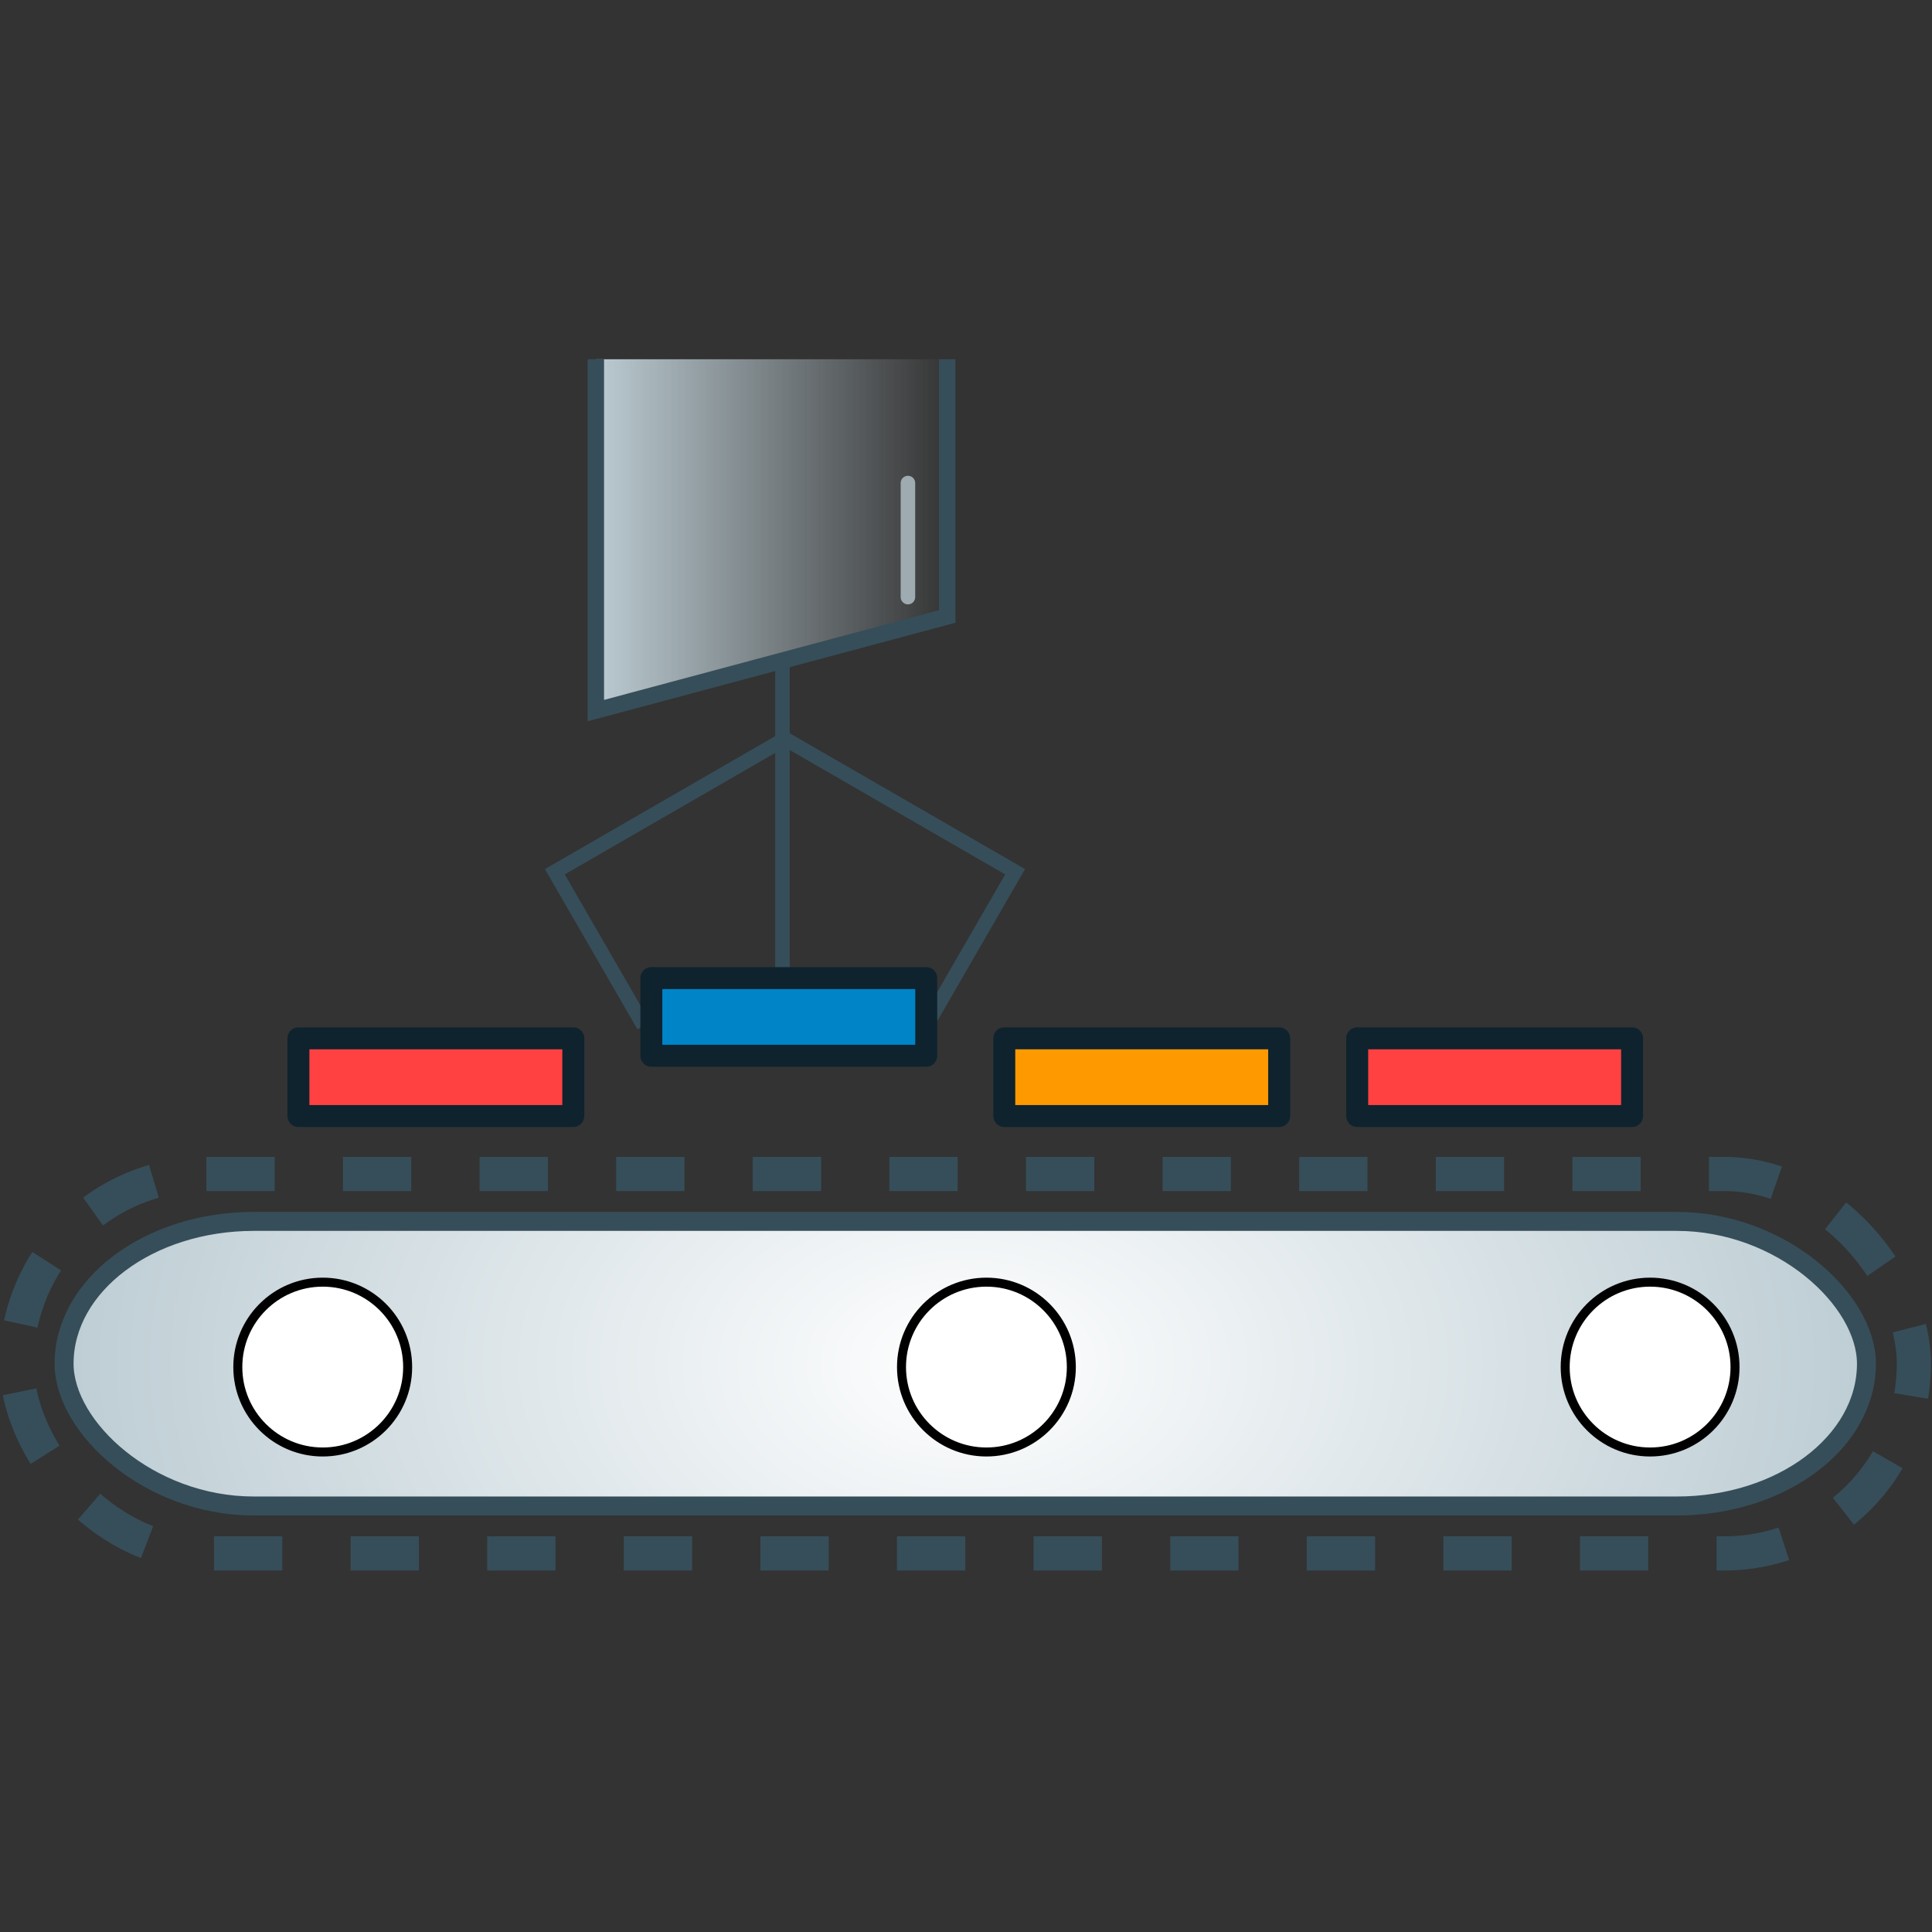 <svg xmlns="http://www.w3.org/2000/svg" xmlns:xlink="http://www.w3.org/1999/xlink" viewBox="0 0 100 100" height="100mm" width="100mm"><rect x="0" y="0" width="100" height="100" fill="#333333" stroke="none"/><defs><linearGradient id="b"><stop offset="0" stop-color="#fff"/><stop offset="1" stop-color="#bdcdd4"/></linearGradient><linearGradient gradientTransform="translate(99.41 -.017)" gradientUnits="userSpaceOnUse" y2="164.327" x2="21.38" y1="164.327" x1="2.595" id="c" xlink:href="#a"/><linearGradient id="a"><stop offset="0" stop-color="#bdcdd4"/><stop offset="1" stop-color="#bdcdd4" stop-opacity="0"/></linearGradient><radialGradient r="48" fy="205.702" fx="-.305" cy="205.702" cx="-.305" gradientTransform="matrix(1 0 0 .655 121.912 73.196)" gradientUnits="userSpaceOnUse" id="d" xlink:href="#b"/></defs><g transform="translate(-69.457 -133.58) scale(.982)"><path d="M102.136 154.963v18.52l18.521-4.962v-13.558" fill="url(#c)" stroke="#364e59" stroke-width=".865"/><path d="M118.586 167.502v-6.014" fill="#364e59" stroke="#9eabb0" stroke-width=".765" stroke-linecap="round"/><path d="m112.105 174.974 12.13 7.003-4.684 8.112m-7.446-15.115-12.13 7.003 4.684 8.112m7.312-18.99v16.838" fill="none" stroke="#364e59" stroke-width=".765"/><rect width="100" height="20" x="71.608" y="197.907" rx="10" ry="10" fill="none" stroke="#364e59" stroke-width="1.8" stroke-linejoin="round" stroke-dasharray="3.6,3.6" paint-order="stroke markers fill"/><rect ry="10" rx="10" y="200.407" x="74.108" height="15" width="95" fill="url(#d)" stroke="#364e59" stroke-linejoin="round" paint-order="stroke markers fill"/><circle cx="15.42" cy="124.548" r="4.476" transform="translate(72.321 83.537)" stroke="#000" stroke-width=".474" stroke-linecap="round" stroke-linejoin="round" paint-order="stroke markers fill" fill="#fff"/><circle r="4.476" cy="124.548" cx="15.42" transform="translate(107.303 83.537)" stroke="#000" stroke-width=".474" stroke-linecap="round" stroke-linejoin="round" paint-order="stroke markers fill" fill="#fff"/><circle cx="15.42" cy="124.548" r="4.476" transform="translate(142.285 83.537)" stroke="#000" stroke-width=".474" stroke-linecap="round" stroke-linejoin="round" paint-order="stroke markers fill" fill="#fff"/><path d="M86.459 190.757h14.489v4.095H86.459z" fill="#ff4141" stroke="#0e232e" stroke-width="1.157" stroke-linejoin="round" paint-order="stroke markers fill"/><path d="M105.062 187.582h14.489v4.095h-14.489z" fill="#0084c8" stroke="#0e232e" stroke-width="1.157" stroke-linejoin="round" paint-order="stroke markers fill"/><path d="M142.267 190.757h14.489v4.095h-14.489z" fill="#ff4141" stroke="#0e232e" stroke-width="1.157" stroke-linejoin="round" paint-order="stroke markers fill"/><path d="M123.664 190.757h14.489v4.095h-14.489z" fill="#f90" stroke="#0e232e" stroke-width="1.157" stroke-linejoin="round" paint-order="stroke markers fill"/></g></svg>